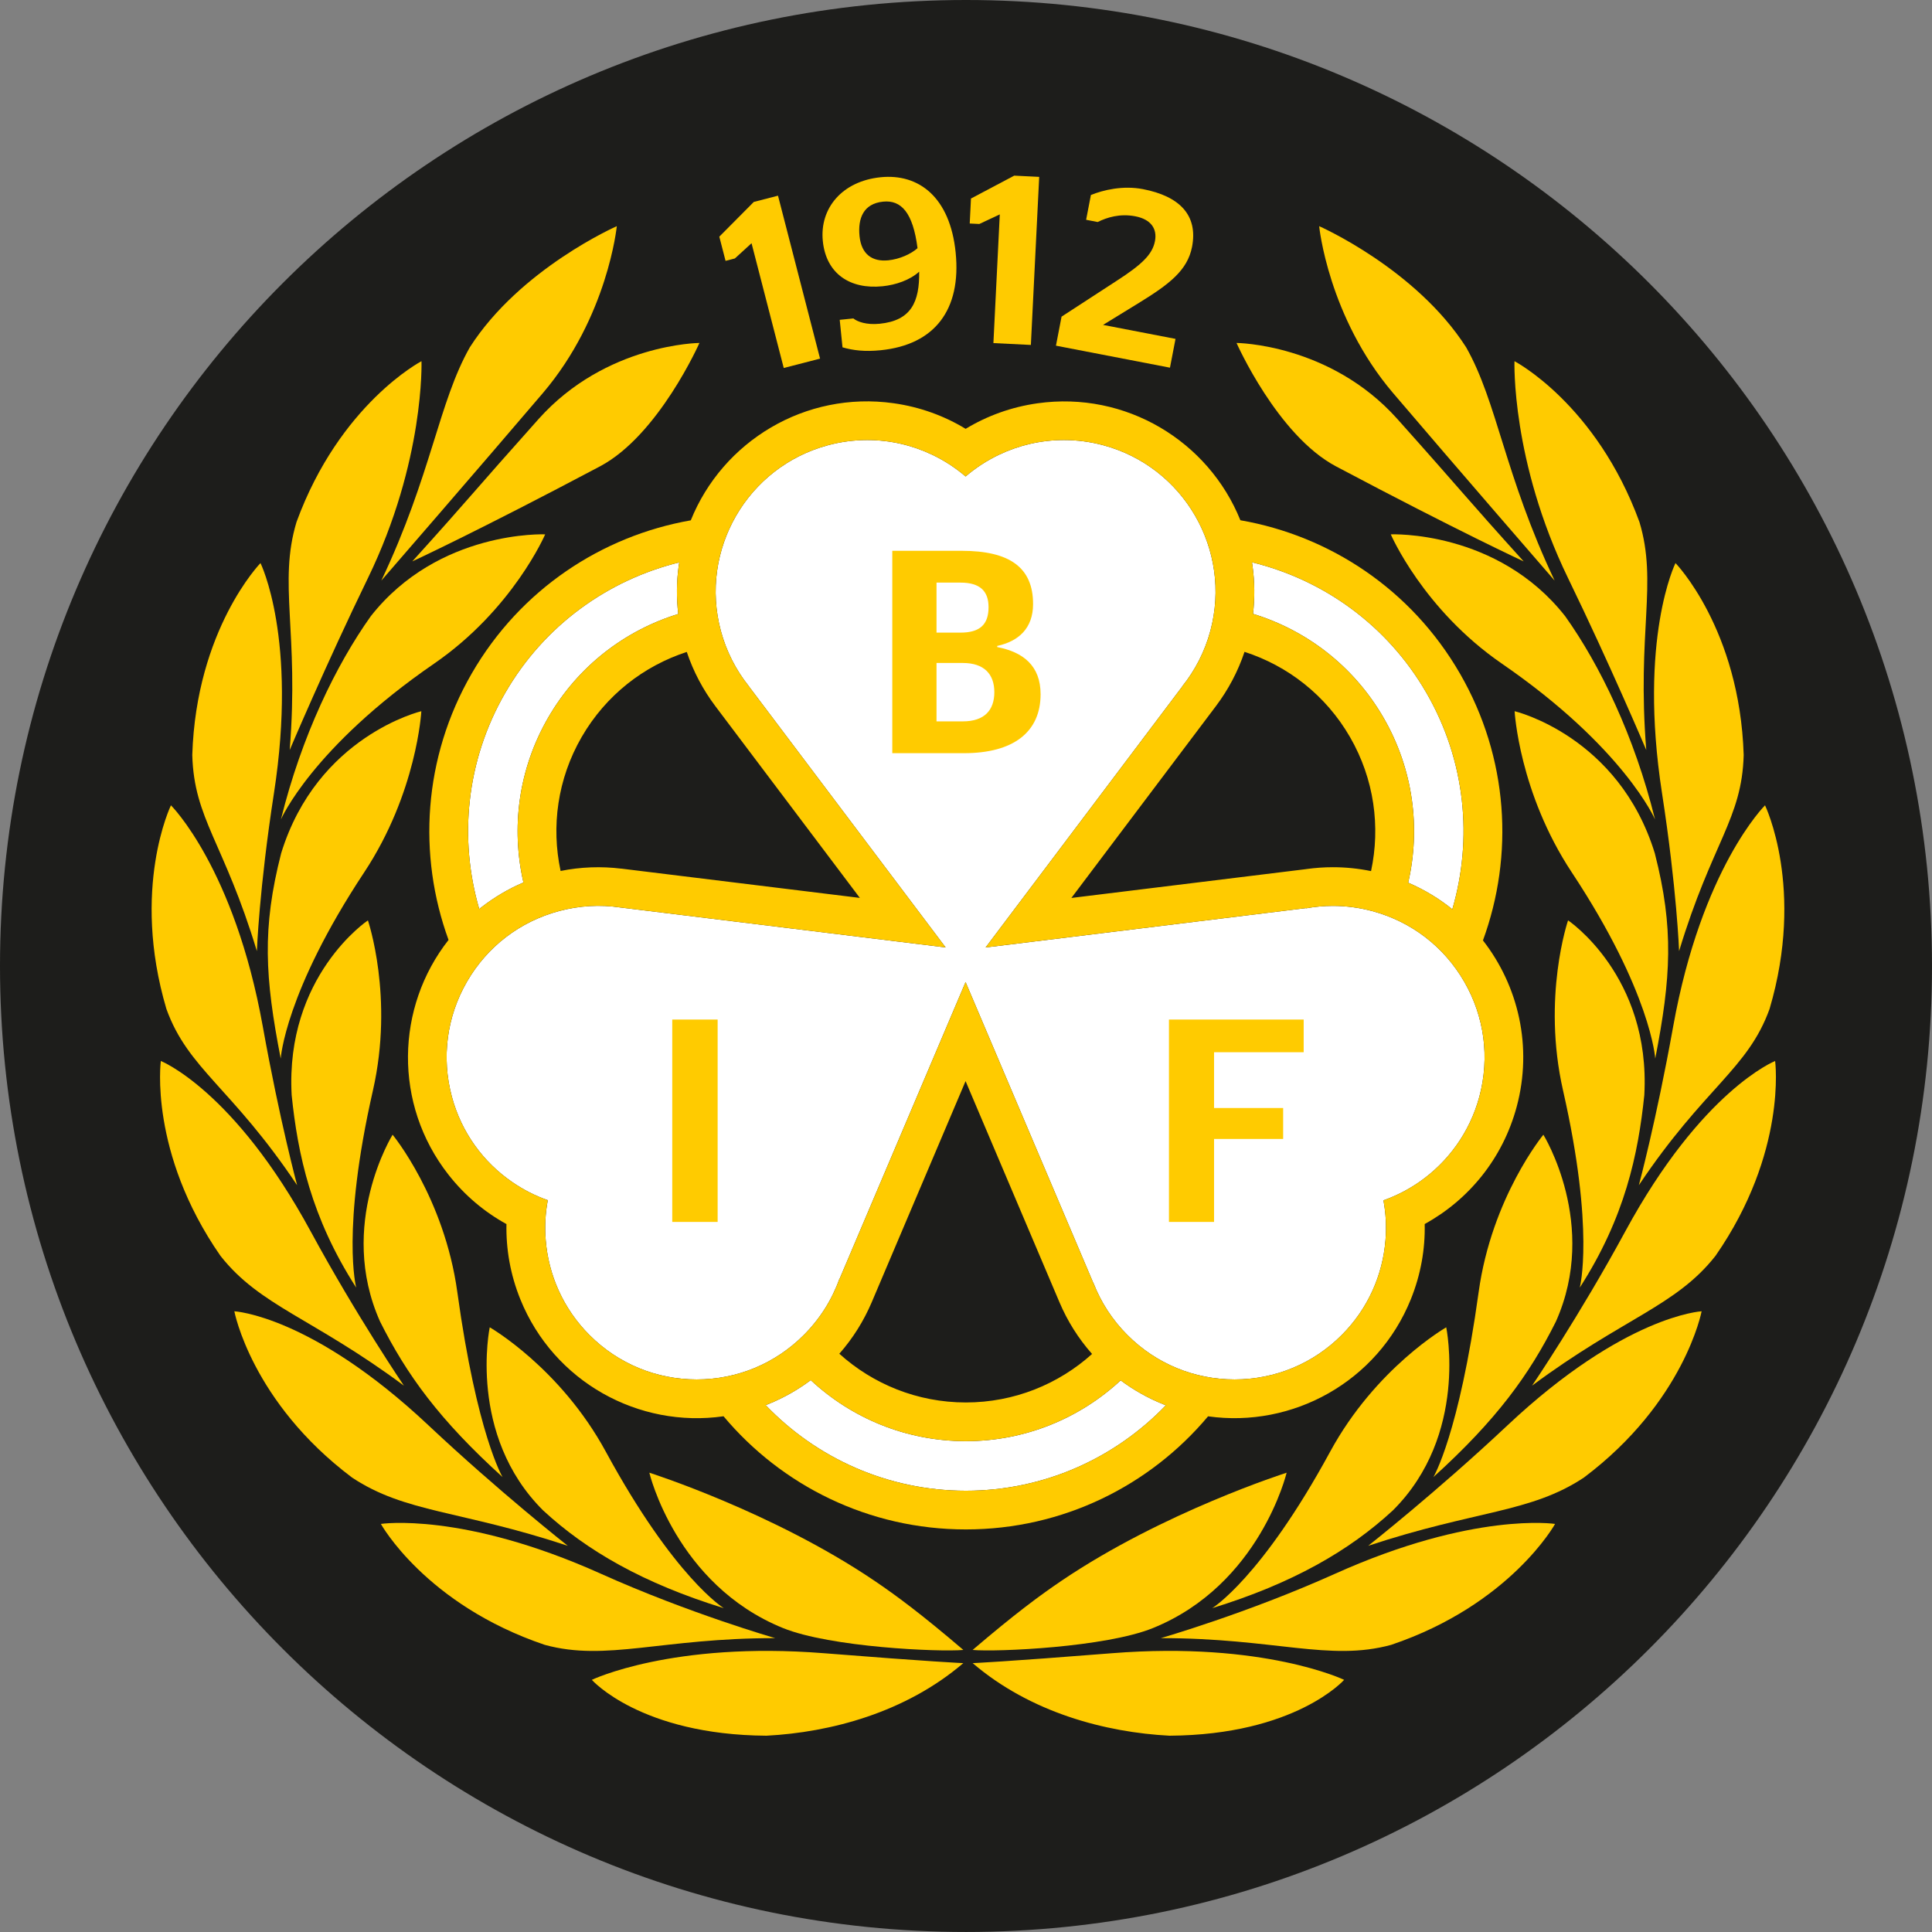 <?xml version="1.0" encoding="UTF-8"?><svg id="b" xmlns="http://www.w3.org/2000/svg" width="476.005" height="476" viewBox="0 0 476.005 476"><rect x="0" y="0" width="476.005" height="476" fill="#808080" stroke="none"/><defs><style>.d{fill:#fff;}.e{fill:#ffcb00;}.f{fill:#1d1d1b;}</style></defs><g id="c"><g><path class="f" d="M476.005,238c0,131.444-106.562,238-238.005,238S0,369.444,0,238,106.556,0,238,0s238.005,106.562,238.005,238Z"/><path class="d" d="M351.448,170.717c9.697,16.786,11.424,36.03,6.378,53.308-3.254-2.626-6.902-4.839-10.88-6.546,3.086-13.351,1.32-27.854-6.074-40.655-7.394-12.795-19.056-21.579-32.155-25.583,.459-3.901,.427-7.924-.149-11.999-.032-.233-.071-.472-.11-.705,17.498,4.269,33.294,15.389,42.99,32.181Zm-226.972,0c9.671-16.754,25.422-27.86,42.874-32.156-.039,.22-.071,.446-.104,.666-.576,4.088-.602,8.131-.136,12.045-13.06,4.023-24.691,12.788-32.059,25.551-7.387,12.789-9.153,27.272-6.087,40.604-3.648,1.559-7.161,3.616-10.44,6.171-.149,.117-.304,.239-.453,.362-5.02-17.265-3.28-36.477,6.404-53.243Zm113.486,196.569c-19.361,0-36.871-8.105-49.317-21.088,.181-.071,.362-.142,.543-.213,3.855-1.559,7.387-3.564,10.563-5.951,10.02,9.328,23.442,15.039,38.21,15.039,14.736,0,28.132-5.692,38.146-14.981,3.157,2.355,6.669,4.347,10.499,5.893,.213,.084,.427,.168,.64,.246-12.446,12.97-29.937,21.055-49.285,21.055Zm126.52-97.094c-2.354,8.784-7.743,16.139-14.845,21.055-2.704,1.863-5.654,3.383-8.784,4.489,.602,3.247,.77,6.559,.498,9.839-.686,8.519-4.282,16.851-10.79,23.358-7.044,7.051-16.417,10.932-26.386,10.932-9.975,0-19.348-3.881-26.392-10.932-3.765-3.765-6.553-8.131-8.37-12.802l-.026,.013-31.489-74.182-31.024,73.083-.045-.019c-1.831,5.175-4.806,9.91-8.804,13.908-7.044,7.051-16.417,10.932-26.385,10.932-9.975,0-19.348-3.881-26.392-10.932-6.507-6.507-10.104-14.846-10.79-23.371-.272-3.286-.103-6.605,.505-9.858-3.118-1.1-6.074-2.613-8.791-4.489-7.044-4.851-12.465-12.135-14.845-21.03-2.581-9.632-1.255-19.691,3.726-28.32,4.987-8.636,13.034-14.813,22.666-17.394,5.013-1.346,10.143-1.63,15.124-.886l80.14,9.839-48.579-64.467,.006-.006c-3.098-3.914-5.459-8.487-6.811-13.539-5.324-19.878,6.514-40.39,26.392-45.714,3.176-.854,6.436-1.281,9.69-1.281,5.66,0,11.087,1.287,15.965,3.609,2.982,1.417,5.764,3.221,8.26,5.363,2.503-2.141,5.285-3.952,8.273-5.369,4.877-2.322,10.298-3.603,15.952-3.603h.006c3.247,0,6.507,.427,9.684,1.281,19.878,5.324,31.716,25.836,26.392,45.714-1.365,5.097-3.752,9.703-6.896,13.642l.019,.013-48.502,64.369,78.956-9.697,.006,.052c2.148-.395,4.36-.595,6.605-.595,3.247,0,6.507,.427,9.69,1.281,9.625,2.581,17.679,8.759,22.66,17.388,4.987,8.636,6.307,18.694,3.732,28.326Z"/><path class="e" d="M365.368,231.703c7.659-20.92,6.346-44.951-5.667-65.754-12.006-20.797-32.149-33.947-54.091-37.77h-.006c-7.859-19.484-28.216-31.878-49.957-28.818-6.482,.912-12.465,3.105-17.731,6.294-5.265-3.195-11.262-5.395-17.75-6.307-21.754-3.06-42.117,9.347-49.97,28.85h-.006c-21.896,3.849-41.988,16.993-53.974,37.751-11.986,20.758-13.319,44.744-5.705,65.631-13.021,16.56-13.61,40.455-.058,57.791,4.037,5.162,8.933,9.25,14.328,12.219-.129,6.158,.957,12.439,3.409,18.507,8.248,20.402,29.225,31.839,50.074,28.844,14.289,17.045,35.726,27.88,59.699,27.88,23.966,0,45.397-10.835,59.68-27.867,20.81,2.937,41.736-8.493,49.964-28.857,2.451-6.074,3.545-12.362,3.409-18.52,10.79-5.932,19.231-16.088,22.673-28.921,3.959-14.761,.408-29.762-8.319-40.953Zm-13.921-60.986c9.697,16.786,11.424,36.03,6.378,53.308-3.254-2.626-6.902-4.839-10.88-6.546,3.086-13.351,1.32-27.854-6.074-40.655-7.394-12.795-19.056-21.579-32.155-25.583,.459-3.901,.427-7.924-.149-11.999-.032-.233-.071-.472-.11-.705,17.498,4.269,33.294,15.389,42.99,32.181Zm-44.821-10.117c10.589,3.422,19.994,10.622,25.984,20.991,5.997,10.382,7.523,22.142,5.188,33.029-3.15-.647-6.294-.957-9.399-.957-2.186,0-4.36,.155-6.495,.453l-.213,.032-57.726,7.09,35.623-47.279c3.034-4.023,5.421-8.532,7.038-13.358Zm-130.401,13.351l35.623,47.273-58.748-7.213v.007h-.013c-4.961-.608-10.02-.427-14.968,.569-2.329-10.887-.802-22.621,5.188-32.997,5.977-10.343,15.344-17.53,25.901-20.965,1.611,4.813,3.998,9.315,7.018,13.325Zm-51.749-3.234c9.671-16.754,25.422-27.86,42.874-32.156-.039,.22-.071,.446-.104,.666-.576,4.088-.602,8.131-.136,12.045-13.06,4.023-24.691,12.788-32.059,25.551-7.387,12.789-9.153,27.272-6.087,40.604-3.648,1.559-7.161,3.616-10.44,6.171-.149,.117-.304,.239-.453,.362-5.02-17.265-3.28-36.477,6.404-53.243Zm113.486,196.569c-19.361,0-36.871-8.105-49.317-21.088,.181-.071,.362-.142,.543-.213,3.855-1.559,7.387-3.564,10.563-5.951,10.02,9.328,23.442,15.039,38.21,15.039,14.736,0,28.132-5.692,38.146-14.981,3.157,2.355,6.669,4.347,10.499,5.893,.213,.084,.427,.168,.64,.246-12.446,12.97-29.937,21.055-49.285,21.055Zm-.065-100.924l23.132,54.485c1.96,4.625,4.664,8.94,8.034,12.743-8.247,7.419-19.154,11.948-31.101,11.948-11.98,0-22.912-4.554-31.172-12.006,3.344-3.791,6.022-8.086,7.982-12.685l23.125-54.485Zm126.585,3.829c-2.354,8.784-7.743,16.139-14.845,21.055-2.704,1.863-5.654,3.383-8.784,4.489,.602,3.247,.77,6.559,.498,9.839-.686,8.519-4.282,16.851-10.79,23.358-7.044,7.051-16.417,10.932-26.386,10.932-9.975,0-19.348-3.881-26.392-10.932-3.765-3.765-6.553-8.131-8.37-12.802l-.026,.013-31.489-74.182-31.024,73.083-.045-.019c-1.831,5.175-4.806,9.91-8.804,13.908-7.044,7.051-16.417,10.932-26.385,10.932-9.975,0-19.348-3.881-26.392-10.932-6.507-6.507-10.104-14.846-10.79-23.371-.272-3.286-.103-6.605,.505-9.858-3.118-1.1-6.074-2.613-8.791-4.489-7.044-4.851-12.465-12.135-14.845-21.03-2.581-9.632-1.255-19.691,3.726-28.32,4.987-8.636,13.034-14.813,22.666-17.394,5.013-1.346,10.143-1.63,15.124-.886l80.14,9.839-48.579-64.467,.006-.006c-3.098-3.914-5.459-8.487-6.811-13.539-5.324-19.878,6.514-40.39,26.392-45.714,3.176-.854,6.436-1.281,9.69-1.281,5.66,0,11.087,1.287,15.965,3.609,2.982,1.417,5.764,3.221,8.26,5.363,2.503-2.141,5.285-3.952,8.273-5.369,4.877-2.322,10.298-3.603,15.952-3.603h.006c3.247,0,6.507,.427,9.684,1.281,19.878,5.324,31.716,25.836,26.392,45.714-1.365,5.097-3.752,9.703-6.896,13.642l.019,.013-48.502,64.369,78.956-9.697,.006,.052c2.148-.395,4.36-.595,6.605-.595,3.247,0,6.507,.427,9.69,1.281,9.625,2.581,17.679,8.759,22.66,17.388,4.987,8.636,6.307,18.694,3.732,28.326Z"/><path class="e" d="M165.628,301.057v-49.86h11.183v49.86h-11.183Z"/><path class="e" d="M288.005,301.057v-49.86h33.193v8.049h-22.081v13.747h17.024v7.621h-17.024v20.443h-11.112Z"/><path class="e" d="M219.841,135.707h17.095c11.753,0,17.593,4.06,17.593,13.107,0,5.983-3.561,9.188-8.832,10.328v.285c6.34,1.211,10.684,4.559,10.684,11.61,0,9.331-6.696,14.531-18.876,14.531h-17.664v-49.86Zm16.81,20.158c4.773,0,6.909-1.995,6.909-6.268,0-3.989-2.136-6.054-6.909-6.054h-5.912v12.323h5.912Zm.57,21.867c5.342,0,7.764-2.778,7.764-7.194,0-4.488-2.564-7.194-7.764-7.194h-6.482v14.388h6.482Z"/><path class="e" d="M193.099,90.665l-7.934-30.739-4.109,3.752-2.294,.592-1.539-5.964,8.497-8.555,5.964-1.54,10.362,40.145-8.947,2.309Z"/><path class="e" d="M207.575,85.574l-.685-6.777,3.359-.339c.973,.795,3.202,1.641,6.502,1.307,7.778-.786,9.812-5.397,9.716-12.828-2.29,2.077-5.743,3.259-9.043,3.593-7.955,.804-13.882-3.062-14.698-11.135-.822-8.132,4.817-14.774,14.245-15.726,9.428-.953,17.108,4.938,18.483,18.551,1.423,14.084-5.145,22.724-18.462,24.07-3.948,.399-6.842,.037-9.418-.715Zm18.485-24.429c-1.123-8.756-4.002-11.918-8.481-11.465-4.832,.488-6.255,4.085-5.808,8.504,.441,4.361,3.024,6.362,7.09,5.951,2.829-.286,5.615-1.579,7.199-2.989Z"/><path class="e" d="M244.755,84.53l1.572-31.707-5.039,2.359-2.366-.117,.305-6.152,10.657-5.639,6.152,.305-2.053,41.408-9.228-.458Z"/><path class="e" d="M288.255,90.586l-28.089-5.418,1.38-7.153,13.518-8.792c6.338-4.085,8.865-6.553,9.493-9.81,.594-3.082-1.013-5.383-4.851-6.123-3.78-.729-6.99,.28-9.26,1.411l-2.849-.55,1.178-6.106c3.011-1.229,7.883-2.4,12.826-1.446,8.955,1.728,13.61,6.365,12.096,14.216-1.122,5.815-5.64,9.226-13.101,13.819l-8.826,5.415,17.854,3.444-1.369,7.095Z"/><path class="e" d="M298.661,396.216s12.124-7.385,29.055-38.542c11.259-20.72,28.606-30.651,28.606-30.651,0,0,5.543,26.5-13.135,45.098-10.762,9.96-24.748,17.997-44.526,24.096Z"/><path class="e" d="M337.095,380.853s16.968-13.366,34.284-29.648c28.893-27.168,47.865-28.133,47.865-28.133,0,0-4.201,22.311-28.998,40.963-13.153,8.733-26.557,8.018-53.151,16.818Z"/><path class="e" d="M377.47,341.394s11.631-17.11,22.964-38.003c18.91-34.862,36.922-41.985,36.922-41.985,0,0,3.011,22.503-14.681,47.992-9.749,12.418-22.714,15.295-45.204,31.996Z"/><path class="e" d="M403.776,292.017s4.258-15.742,8.463-39.135c7.017-39.035,22.626-54.469,22.626-54.469,0,0,9.919,20.422,1.118,50.175-5.36,14.85-16.069,19.312-32.207,43.43Z"/><path class="e" d="M413.695,234.338s-.572-15.404-4.205-38.893c-5.903-38.165,3.316-56.713,3.316-56.713,0,0,15.826,16.278,16.804,47.291-.43,15.782-7.805,21.502-15.916,48.314Z"/><path class="e" d="M405.609,184.799s-8.886-20.982-19.272-42.361c-14.041-28.902-13.201-53.45-13.201-53.45,0,0,20.134,10.491,30.793,39.63,4.543,15.12-.666,26.991,1.679,56.181Z"/><path class="e" d="M285.993,403.601s21.23-6.103,42.909-15.848c34.185-15.368,54.239-12.29,54.239-12.29,0,0-10.989,19.866-40.386,29.796-15.229,4.165-28.749-1.67-56.762-1.657Z"/><path class="e" d="M353.159,363.926s6.303-10.45,11.148-45.578c3.222-23.36,15.947-38.775,15.947-38.775,0,0,13.747,22.166,3.091,46.025-6.555,13.118-14.662,24.257-30.187,38.327Z"/><path class="e" d="M389.222,317.244s3.744-13.998-4.12-48.576c-5.23-22.994,1.236-41.908,1.236-41.908,0,0,20.402,13.659,18.786,43.047-1.503,14.587-4.798,30.187-15.902,47.437Z"/><path class="e" d="M407.819,260.805s-1.003-16.297-20.565-45.874c-13.008-19.669-14.084-39.707-14.084-39.707,0,0,25.647,6.07,34.542,35.017,4.744,18.49,3.989,30.618,.108,50.563Z"/><path class="e" d="M407.765,201.887s-7.655-17.681-37.734-38.381c-19.426-13.368-27.371-31.854-27.371-31.854,0,0,26.239-1.136,42.979,20.185,8.505,11.946,17.032,29.43,22.126,50.049Z"/><path class="e" d="M239.647,409.763s7.911-.341,34.325-2.443c37.362-2.974,57.196,6.56,57.196,6.56,0,0-11.99,13.558-43.017,13.763-15.767-.823-34.236-5.673-48.504-17.879Z"/><path class="e" d="M239.634,406.512c10.35-8.841,16.549-13.423,21.886-17.034,25.076-16.971,55.48-26.634,55.48-26.634,0,0-6.547,27.573-32.935,38.275-11.664,4.73-38.393,5.932-44.431,5.393Z"/><path class="e" d="M383.025,143.044s-24.632-28.4-39.793-46.197c-16.01-18.793-18.217-41.122-18.217-41.122,0,0,23.802,10.453,36.208,29.838,7.669,13.504,9.453,31.408,21.803,57.481"/><path class="e" d="M375.402,138.317s-16.025-7.397-46.248-23.419c-14.442-7.655-24.497-30.402-24.497-30.402,0,0,23.022,.152,39.641,18.754,16.619,18.6,16.619,19.057,31.104,35.067"/><path class="e" d="M178.322,396.216s-12.124-7.385-29.055-38.542c-11.259-20.72-28.606-30.651-28.606-30.651,0,0-5.543,26.5,13.135,45.098,10.762,9.96,24.748,17.997,44.526,24.096Z"/><path class="e" d="M139.887,380.853s-16.968-13.366-34.284-29.648c-28.893-27.168-47.865-28.133-47.865-28.133,0,0,4.201,22.311,28.998,40.963,13.153,8.733,26.557,8.018,53.151,16.818Z"/><path class="e" d="M99.512,341.394s-11.631-17.11-22.964-38.003c-18.91-34.862-36.922-41.985-36.922-41.985,0,0-3.011,22.503,14.681,47.992,9.749,12.418,22.714,15.295,45.204,31.996Z"/><path class="e" d="M73.206,292.017s-4.258-15.742-8.463-39.135c-7.017-39.035-22.626-54.469-22.626-54.469,0,0-9.919,20.422-1.118,50.175,5.36,14.85,16.069,19.312,32.207,43.43Z"/><path class="e" d="M63.288,234.338s.572-15.404,4.205-38.893c5.903-38.165-3.316-56.713-3.316-56.713,0,0-15.826,16.278-16.804,47.291,.43,15.782,7.805,21.502,15.916,48.314Z"/><path class="e" d="M71.373,184.799s8.886-20.982,19.272-42.361c14.042-28.902,13.201-53.45,13.201-53.45,0,0-20.134,10.491-30.793,39.63-4.543,15.12,.666,26.991-1.679,56.181Z"/><path class="e" d="M190.989,403.601s-21.23-6.103-42.909-15.848c-34.185-15.368-54.239-12.29-54.239-12.29,0,0,10.989,19.866,40.386,29.796,15.229,4.165,28.749-1.67,56.762-1.657Z"/><path class="e" d="M123.823,363.926s-6.303-10.45-11.148-45.578c-3.222-23.36-15.947-38.775-15.947-38.775,0,0-13.747,22.166-3.091,46.025,6.555,13.118,14.662,24.257,30.187,38.327Z"/><path class="e" d="M87.761,317.244s-3.744-13.998,4.12-48.576c5.23-22.994-1.236-41.908-1.236-41.908,0,0-20.402,13.659-18.786,43.047,1.503,14.587,4.798,30.187,15.902,47.437Z"/><path class="e" d="M69.163,260.805s1.003-16.297,20.565-45.874c13.008-19.669,14.084-39.707,14.084-39.707,0,0-25.647,6.07-34.542,35.017-4.744,18.49-3.989,30.618-.108,50.563Z"/><path class="e" d="M69.217,201.887s7.655-17.681,37.734-38.381c19.426-13.368,27.371-31.854,27.371-31.854,0,0-26.239-1.136-42.979,20.185-8.505,11.946-17.032,29.43-22.126,50.049Z"/><path class="e" d="M237.335,409.763s-7.911-.341-34.325-2.443c-37.362-2.974-57.196,6.56-57.196,6.56,0,0,11.99,13.558,43.017,13.763,15.766-.823,34.236-5.673,48.504-17.879Z"/><path class="e" d="M237.348,406.512c-10.35-8.841-16.549-13.423-21.886-17.034-25.076-16.971-55.48-26.634-55.48-26.634,0,0,6.547,27.573,32.935,38.275,11.664,4.73,38.393,5.932,44.431,5.393Z"/><path class="e" d="M93.957,143.044s24.632-28.4,39.793-46.197c16.01-18.793,18.217-41.122,18.217-41.122,0,0-23.802,10.453-36.208,29.838-7.669,13.504-9.453,31.408-21.803,57.481"/><path class="e" d="M101.58,138.317s16.025-7.397,46.248-23.419c14.443-7.655,24.497-30.402,24.497-30.402,0,0-23.022,.152-39.641,18.754-16.619,18.6-16.619,19.057-31.104,35.067"/></g></g></svg>